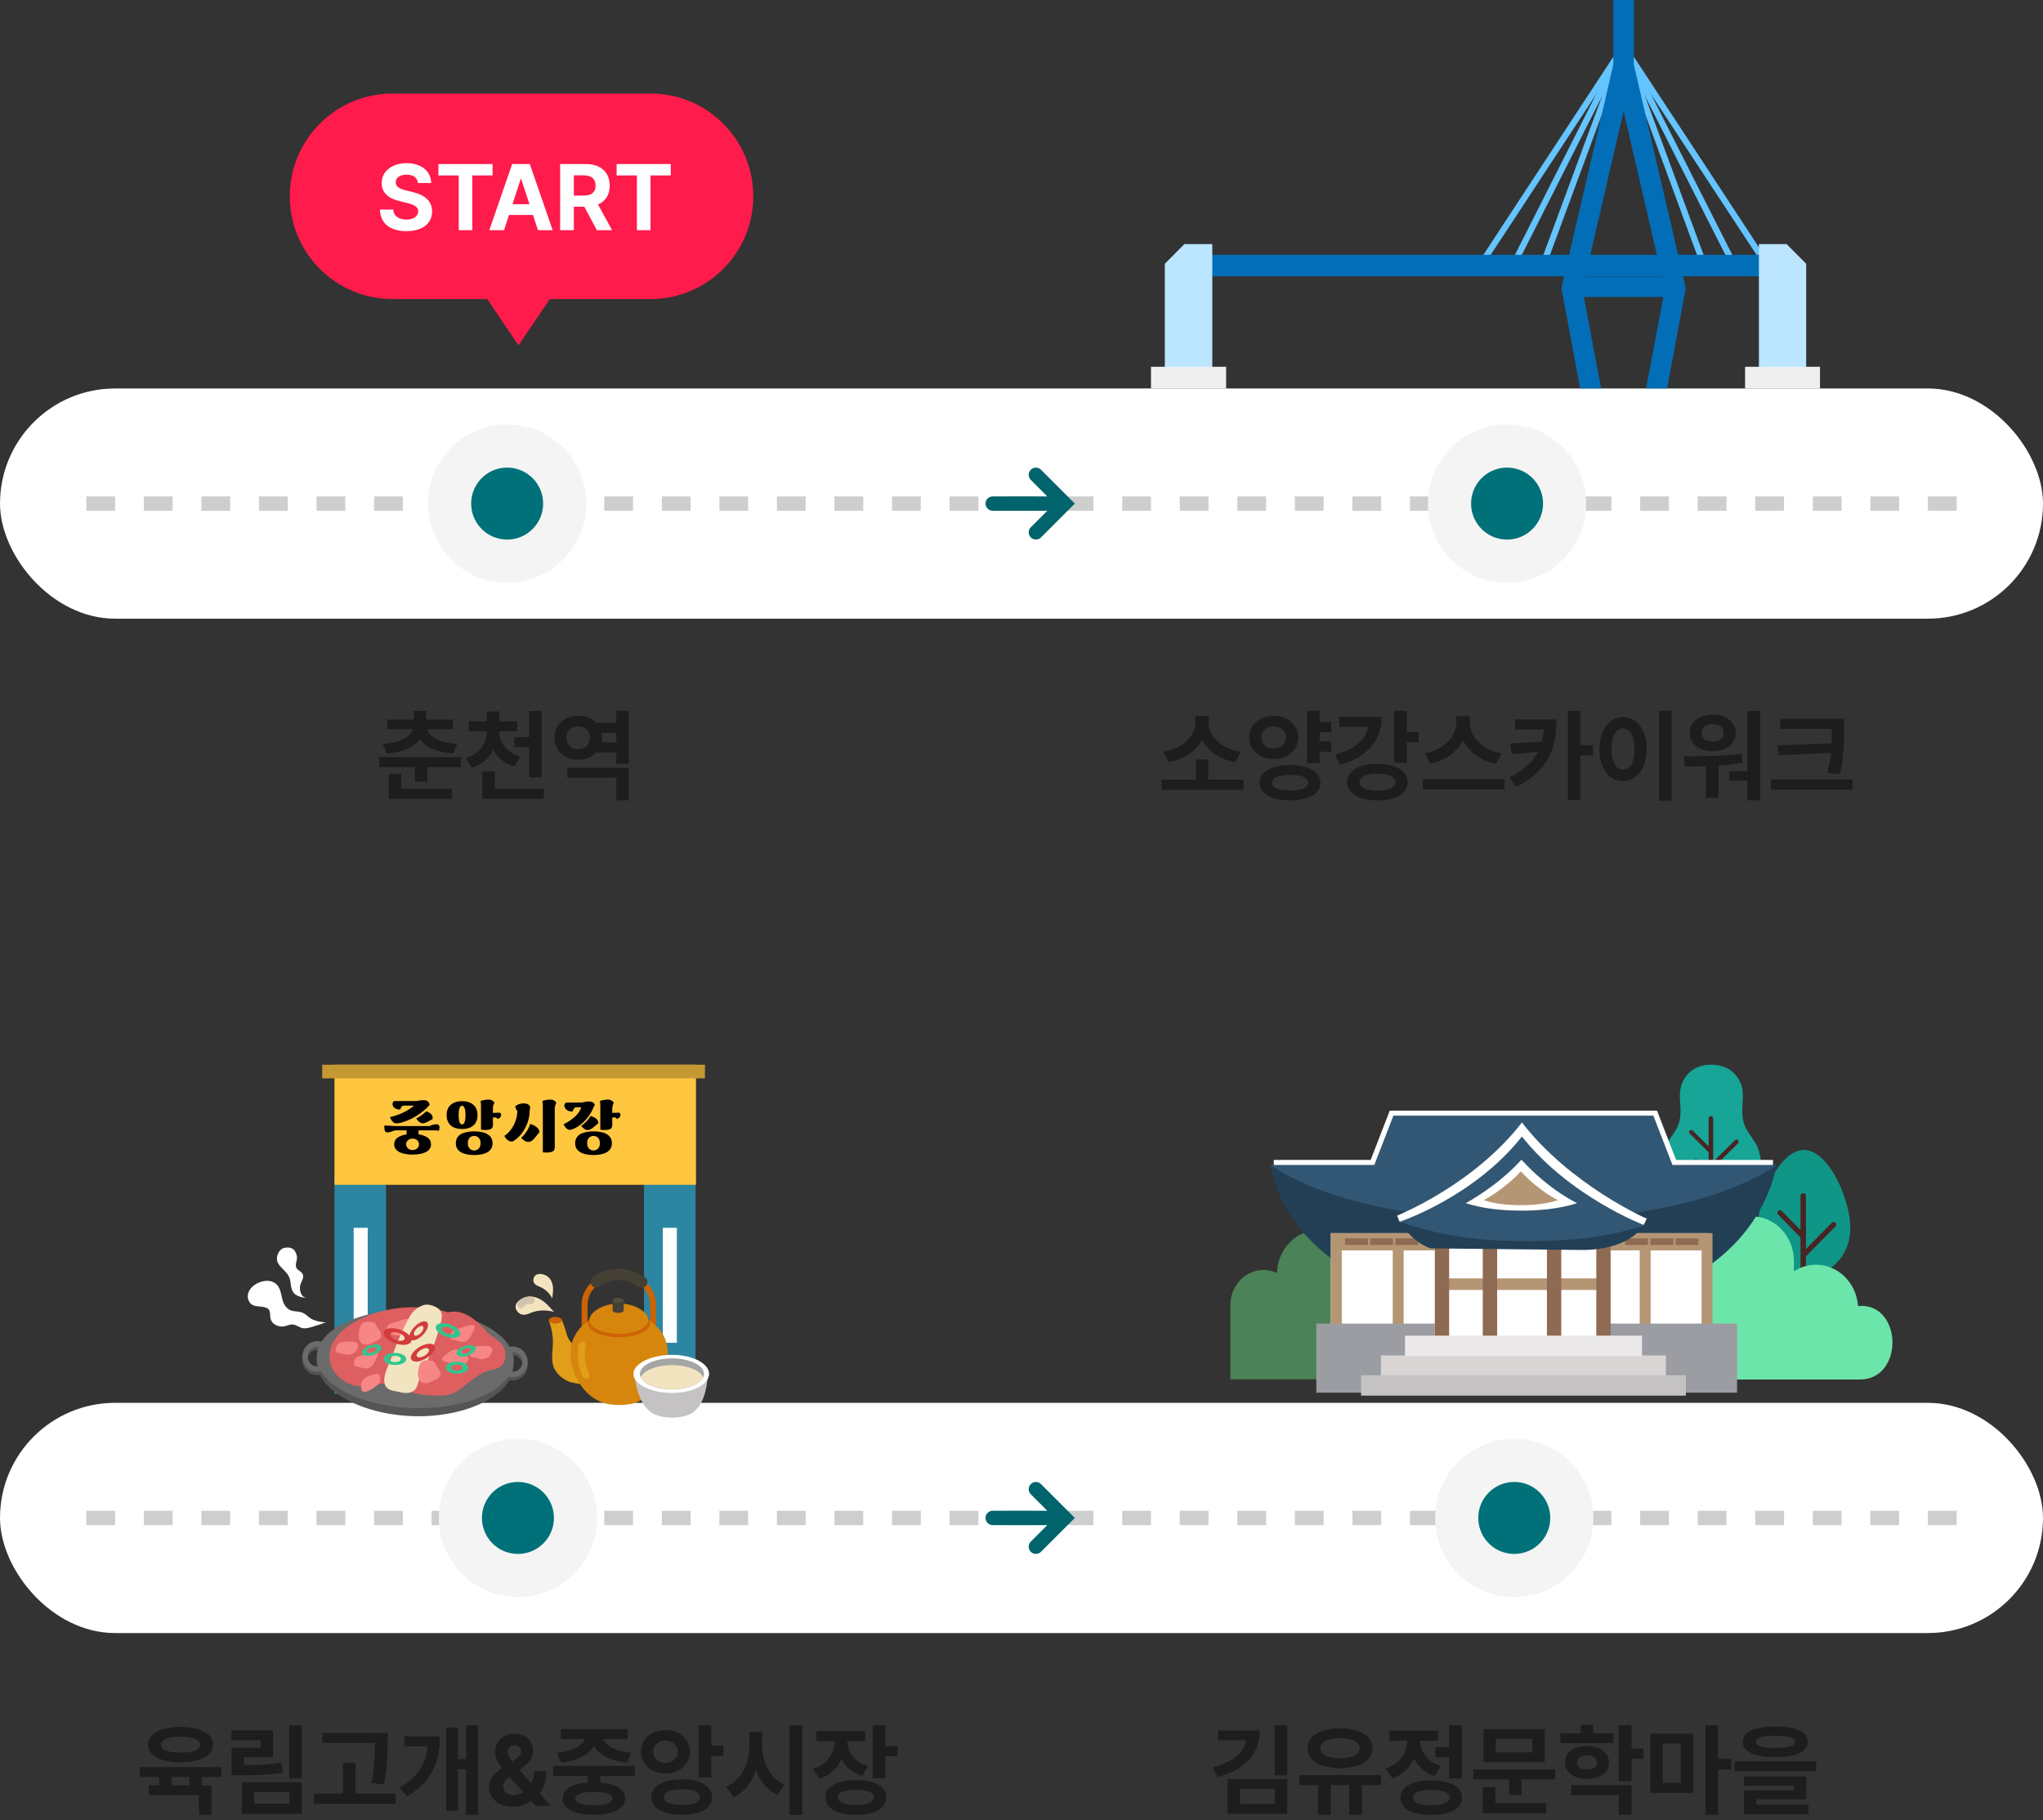 <svg width="284" height="253" viewBox="0 0 284 253" fill="none" xmlns="http://www.w3.org/2000/svg">
<rect x="0" y="0" width="284" height="253" fill="#333333" stroke="none"/>
<rect y="54" width="284" height="32" rx="16" fill="white"/>
<path d="M12 70L272 70" stroke="#CECECE" stroke-width="2" stroke-dasharray="4 4"/>
<path d="M143.293 65.293C143.106 65.481 143 65.735 143 66C143 66.265 143.106 66.52 143.293 66.707L145.586 69L138 69C137.735 69 137.48 69.106 137.293 69.293C137.105 69.481 137 69.735 137 70C137 70.265 137.105 70.52 137.293 70.707C137.48 70.895 137.735 71 138 71L145.586 71L143.293 73.293C143.105 73.481 143 73.735 143 74C143 74.265 143.105 74.52 143.293 74.707C143.481 74.895 143.735 75 144 75C144.131 75 144.261 74.974 144.383 74.924C144.504 74.874 144.614 74.8 144.707 74.707L149.414 70L144.707 65.293C144.519 65.106 144.265 65 144 65C143.735 65 143.481 65.106 143.293 65.293Z" fill="#01636B"/>
<path fill-rule="evenodd" clip-rule="evenodd" d="M54.571 13C46.681 13 40.285 19.396 40.285 27.286C40.285 35.175 46.681 41.571 54.571 41.571H67.734L72.082 48L76.43 41.571H90.428C98.318 41.571 104.714 35.175 104.714 27.286C104.714 19.396 98.318 13 90.428 13H54.571Z" fill="#FF1B4C"/>
<path d="M59.94 25.437H58.104C58.032 24.706 57.453 24.279 56.52 24.279C55.554 24.279 55.016 24.723 55.016 25.329C55.002 26.003 55.689 26.299 56.483 26.483L57.314 26.685C58.885 27.04 60.057 27.843 60.066 29.378C60.057 31.057 58.746 32.13 56.506 32.13C54.288 32.13 52.87 31.102 52.816 29.136H54.67C54.733 30.061 55.469 30.523 56.483 30.523C57.485 30.523 58.131 30.061 58.136 29.369C58.131 28.745 57.565 28.454 56.564 28.207L55.559 27.96C54.01 27.583 53.054 26.811 53.059 25.455C53.05 23.79 54.526 22.681 56.533 22.681C58.571 22.681 59.913 23.808 59.94 25.437ZM63.77 24.387H60.946V22.807H68.474V24.387H65.66V32H63.77V24.387ZM76.829 32H74.782L74.091 29.881H70.755L70.064 32H68.017L71.195 22.807H73.651L76.829 32ZM72.385 24.881L71.24 28.386H73.601L72.457 24.881H72.385ZM85.087 32H82.973L81.227 28.732H79.772V32H77.865V22.807H81.465C83.556 22.807 84.755 23.987 84.755 25.801C84.755 27.062 84.18 27.973 83.13 28.422L85.087 32ZM81.11 24.373H79.772V27.188H81.115C82.246 27.188 82.793 26.721 82.793 25.801C82.793 24.881 82.246 24.373 81.11 24.373ZM88.538 24.387H85.715V22.807H93.243V24.387H90.428V32H88.538V24.387Z" fill="white"/>
<circle cx="70.5" cy="70" r="8" fill="#007179" stroke="#F4F4F4" stroke-width="6"/>
<path d="M53.757 104.731L53.201 103.401C55.86 103.203 57.136 102.343 57.368 101.371H53.81V100.027H57.514V98.843H59.244V100.027H62.971V101.371H59.384C59.607 102.343 60.893 103.203 63.561 103.401L63 104.731C60.733 104.557 59.157 103.846 58.379 102.778C57.601 103.846 56.025 104.557 53.757 104.731ZM52.708 106.631V105.248H64.088V106.631H59.409V108.656H57.683V106.631H52.708ZM54.043 107.554H55.783V109.637H62.836V111.044H54.043V107.554ZM71.503 103.856V102.459H73.568V98.828H75.308V108.052H73.568V103.856H71.503ZM68.559 104.209C68.008 105.374 67.022 106.297 65.581 106.742L64.735 105.383C66.756 104.769 67.665 103.261 67.665 101.743V101.651H65.161V100.278H67.665V98.896H69.425V100.278H71.909V101.651H69.405V101.743C69.405 103.14 70.314 104.576 72.34 105.19L71.503 106.544C70.111 106.142 69.125 105.287 68.559 104.209ZM68.791 107.264V109.637H75.603V111.044H67.051V107.264H68.791ZM85.667 100.486V98.809H87.407V106.171H85.667V104.595H82.883C82.283 105.238 81.399 105.62 80.388 105.62C78.503 105.62 77.067 104.329 77.077 102.526C77.067 100.757 78.503 99.471 80.388 99.481C81.399 99.476 82.283 99.853 82.878 100.486H85.667ZM80.388 104.141C81.307 104.136 82.013 103.541 82.022 102.526C82.013 101.555 81.307 100.95 80.388 100.95C79.416 100.95 78.73 101.555 78.73 102.526C78.73 103.541 79.416 104.136 80.388 104.141ZM83.608 103.198H85.667V101.893H83.613C83.656 102.096 83.68 102.309 83.68 102.526C83.68 102.758 83.656 102.985 83.608 103.198ZM85.667 108.105H78.856V106.732H87.407V111.262H85.667V108.105Z" fill="#1D1D1D"/>
<g clip-path="url(#clip0_1687_89724)">
<path d="M236.08 35.917L225.699 7.736L215.286 35.917L214.48 35.606L225.699 5.282L236.886 35.606L236.08 35.917Z" fill="#64C4FF"/>
<path d="M240.109 35.948L225.699 7.457L211.288 35.948L210.514 35.575L225.699 5.562L240.884 35.575L240.109 35.948Z" fill="#64C4FF"/>
<path d="M244.541 35.979L225.699 7.301L206.857 35.979L206.145 35.513L225.699 5.717L245.254 35.513L244.541 35.979Z" fill="#64C4FF"/>
<path d="M246.586 35.42H166.385V38.403H246.586V35.42Z" fill="#036EB8"/>
<path d="M227.124 8.979V0H224.273V8.979L217.114 39.77C217.083 39.956 217.052 40.174 217.114 40.36L219.655 54H222.568L220.182 41.292H231.214L228.828 54H231.741L234.282 40.36C234.313 40.174 234.313 39.956 234.282 39.77L227.124 8.979ZM220.368 38.434L225.698 15.473L231.028 38.434H220.368Z" fill="#036EB8"/>
<path d="M164.649 33.929L161.922 36.663V53.161H168.523V33.929H164.649Z" fill="#BCE5FF"/>
<path d="M170.444 50.986H160V54H170.444V50.986Z" fill="#EFEFEF"/>
<path d="M248.352 33.929L251.08 36.663V53.161H244.51V33.929H248.352Z" fill="#BCE5FF"/>
<path d="M253.031 50.986H242.588V54H253.031V50.986Z" fill="#EFEFEF"/>
</g>
<circle cx="209.5" cy="70" r="8" fill="#007179" stroke="#F4F4F4" stroke-width="6"/>
<path d="M167.091 102.836C166.269 104.383 164.655 105.567 162.484 105.959L161.74 104.503C164.563 104.068 166.149 102.173 166.158 100.414V99.529H168.019V100.414C168.015 102.193 169.615 104.068 172.467 104.503L171.722 105.959C169.533 105.557 167.908 104.387 167.091 102.836ZM167.966 105.562V108.376H172.854V109.773H161.474V108.376H166.236V105.562H167.966ZM185.055 100.365V101.782H183.445V103.063H185.055V104.499H183.445V106.089H181.695V98.809H183.445V100.365H185.055ZM180.467 102.507C180.457 104.267 178.997 105.519 177.069 105.523C175.125 105.519 173.651 104.267 173.66 102.507C173.651 100.738 175.125 99.49 177.069 99.495C178.997 99.49 180.457 100.738 180.467 102.507ZM175.367 102.507C175.357 103.479 176.092 104.049 177.069 104.049C178.026 104.049 178.761 103.479 178.765 102.507C178.761 101.555 178.031 100.955 177.069 100.96C176.092 100.955 175.357 101.555 175.367 102.507ZM179.36 106.34C181.927 106.34 183.561 107.264 183.561 108.811C183.561 110.343 181.927 111.262 179.36 111.257C176.764 111.262 175.096 110.343 175.101 108.811C175.096 107.264 176.764 106.34 179.36 106.34ZM179.36 109.874C180.979 109.874 181.84 109.541 181.84 108.811C181.84 108.081 180.979 107.723 179.36 107.718C177.731 107.723 176.841 108.081 176.846 108.811C176.841 109.541 177.731 109.874 179.36 109.874ZM195.545 98.809V101.748H197.217V103.164H195.545V106.041H193.795V98.809H195.545ZM192.074 99.635C192.078 102.956 189.99 105.277 186.287 106.311L185.591 104.905C188.332 104.17 189.898 102.758 190.169 101.032H186.176V99.635H192.074ZM191.474 106.186C194.012 106.186 195.675 107.167 195.68 108.724C195.675 110.3 194.012 111.267 191.474 111.267C188.955 111.267 187.254 110.3 187.263 108.724C187.254 107.167 188.955 106.186 191.474 106.186ZM191.474 109.908C193.026 109.913 193.954 109.483 193.959 108.724C193.954 107.965 193.026 107.539 191.474 107.544C189.913 107.539 188.984 107.965 188.989 108.724C188.984 109.483 189.913 109.913 191.474 109.908ZM203.395 102.908C202.578 104.494 200.963 105.722 198.807 106.157L198.058 104.706C200.823 104.213 202.447 102.26 202.457 100.452V99.558H204.318V100.452C204.313 102.28 205.928 104.228 208.746 104.706L207.978 106.157C205.807 105.727 204.197 104.503 203.395 102.908ZM197.773 109.734V108.298H209.152V109.734H197.773ZM219.686 103.585H221.445V105.016H219.686V111.233H217.941V98.809H219.686V103.585ZM210.602 100.008H216.355C216.355 103.846 215.422 107.041 210.767 109.372L209.819 108.061C211.893 107.032 213.126 105.872 213.831 104.494L210.148 104.837L209.945 103.343L214.354 103.082C214.489 102.555 214.571 101.994 214.619 101.405H210.602V100.008ZM230.62 98.809H232.385V111.291H230.62V98.809ZM225.627 99.689C227.507 99.689 228.899 101.41 228.904 104.117C228.899 106.853 227.507 108.564 225.627 108.564C223.722 108.564 222.33 106.853 222.334 104.117C222.33 101.41 223.722 99.689 225.627 99.689ZM225.627 101.265C224.66 101.265 224.012 102.275 224.022 104.117C224.012 105.978 224.66 106.983 225.627 106.983C226.574 106.983 227.217 105.978 227.217 104.117C227.217 102.275 226.574 101.265 225.627 101.265ZM242.913 107.201V98.828H244.692V111.252H242.913V108.511H240.385V107.201H242.913ZM238.094 104.426C236.223 104.421 234.884 103.411 234.888 101.874C234.884 100.385 236.223 99.326 238.094 99.326C239.926 99.326 241.279 100.385 241.284 101.874C241.279 103.411 239.926 104.421 238.094 104.426ZM238.094 100.646C237.156 100.651 236.527 101.119 236.532 101.874C236.527 102.662 237.161 103.092 238.094 103.092C238.988 103.092 239.621 102.662 239.626 101.874C239.621 101.119 238.988 100.651 238.094 100.646ZM242.12 104.76L242.217 106.031C241.12 106.224 239.993 106.35 238.886 106.427V110.89H237.127V106.519C236.097 106.553 235.116 106.558 234.231 106.558L234.018 105.137C236.344 105.137 239.433 105.122 242.12 104.76ZM247.09 103.599L254.607 103.334C254.636 102.652 254.641 102.009 254.641 101.366V101.308H247.467V99.906H256.352V101.366C256.347 103.169 256.347 104.895 255.777 107.588L254.041 107.433C254.288 106.398 254.433 105.485 254.515 104.644L247.302 104.992L247.09 103.599ZM246.171 109.763V108.342H257.522V109.763H246.171Z" fill="#1D1D1D"/>
<rect y="195" width="284" height="32" rx="16" fill="white"/>
<path d="M12 211L272 211" stroke="#CECECE" stroke-width="2" stroke-dasharray="4 4"/>
<path d="M143.293 206.293C143.106 206.481 143 206.735 143 207C143 207.265 143.106 207.52 143.293 207.707L145.586 210L138 210C137.735 210 137.48 210.106 137.293 210.293C137.105 210.481 137 210.735 137 211C137 211.265 137.105 211.52 137.293 211.707C137.48 211.895 137.735 212 138 212L145.586 212L143.293 214.293C143.105 214.481 143 214.735 143 215C143 215.265 143.105 215.52 143.293 215.707C143.481 215.895 143.735 216 144 216C144.131 216 144.261 215.974 144.383 215.924C144.504 215.874 144.614 215.8 144.707 215.707L149.414 211L144.707 206.293C144.519 206.106 144.265 206 144 206C143.735 206 143.481 206.106 143.293 206.293Z" fill="#01636B"/>
<path d="M53.662 163.448H46.5V193.753H53.662V163.448Z" fill="#2C86A1"/>
<path d="M96.691 163.448H89.529V193.753H96.691V163.448Z" fill="#2C86A1"/>
<path d="M96.751 148H46.5V164.691H96.751V148Z" fill="#FFC640"/>
<path d="M51.117 170.67H49.164V186.651H51.117V170.67Z" fill="white"/>
<path d="M94.09 170.67H92.137V186.651H94.09V170.67Z" fill="white"/>
<path d="M97.996 148H44.785V149.894H97.996V148Z" fill="#C49832"/>
<path d="M44.172 186.894C43.018 186.863 42.062 187.792 42.029 188.958C41.997 190.139 42.901 191.104 44.055 191.136C45.209 191.168 46.165 190.238 46.197 189.073C46.23 187.907 45.326 186.926 44.172 186.894ZM44.075 190.391C43.322 190.37 42.73 189.738 42.751 188.978C42.772 188.217 43.398 187.618 44.151 187.639C44.905 187.66 45.497 188.292 45.476 189.053C45.455 189.814 44.829 190.412 44.075 190.391Z" fill="#565555"/>
<path d="M71.315 187.643C70.16 187.612 69.204 188.541 69.172 189.707C69.139 190.889 70.043 191.853 71.198 191.885C72.352 191.917 73.308 190.987 73.34 189.822C73.372 188.656 72.469 187.675 71.315 187.643ZM71.218 191.14C70.465 191.12 69.872 190.488 69.893 189.727C69.914 188.966 70.54 188.367 71.294 188.388C72.047 188.409 72.64 189.041 72.619 189.802C72.598 190.563 71.972 191.161 71.218 191.14Z" fill="#565555"/>
<path d="M71.392 189.979C71.288 193.751 65.068 197.063 57.501 196.854C49.934 196.645 43.906 192.995 44.01 189.223C44.114 185.451 50.323 182.544 57.89 182.753C65.441 182.961 71.497 186.191 71.392 189.979Z" fill="#565555"/>
<path d="M71.413 189.25C71.309 193.022 65.1 195.929 57.533 195.72C49.967 195.512 43.927 192.283 44.032 188.494C44.136 184.706 50.345 181.816 57.912 182.024C65.463 182.233 71.518 185.478 71.413 189.25Z" fill="#6B6B6B"/>
<path d="M44.186 186.425C43.031 186.393 42.075 187.322 42.043 188.488C42.01 189.67 42.914 190.634 44.069 190.666C45.223 190.698 46.179 189.769 46.211 188.603C46.243 187.437 45.34 186.457 44.186 186.425ZM44.089 189.938C43.335 189.917 42.743 189.285 42.764 188.524C42.785 187.763 43.411 187.165 44.165 187.186C44.918 187.206 45.51 187.838 45.489 188.599C45.469 189.344 44.842 189.959 44.089 189.938Z" fill="#6B6B6B"/>
<path d="M71.326 187.174C70.172 187.142 69.216 188.071 69.184 189.237C69.151 190.419 70.055 191.383 71.209 191.415C72.364 191.447 73.32 190.518 73.352 189.352C73.384 188.186 72.481 187.206 71.326 187.174ZM71.229 190.687C70.476 190.666 69.884 190.034 69.905 189.273C69.926 188.512 70.552 187.914 71.305 187.935C72.059 187.955 72.651 188.587 72.63 189.348C72.609 190.093 71.983 190.708 71.229 190.687Z" fill="#6B6B6B"/>
<path d="M52.217 182.499C52.217 182.499 46.605 184.094 45.895 187.752C45.26 191.007 48.378 192.535 49.61 192.65C51.706 192.854 54.052 191.574 56.02 192.908C57.485 193.904 59.215 193.985 60.82 193.996C61.798 194.007 62.698 193.951 63.662 193.313C65.051 192.396 66.308 191.021 67.765 190.575C68.525 190.337 70.258 190.352 70.266 188.311C70.268 186.481 68.405 185.976 67.752 185.212C66.167 183.354 64.298 181.893 62.262 182.42C62.246 182.419 57.751 180.772 52.217 182.499Z" fill="#DD5F5F"/>
<path d="M51.156 183.718C50.16 183.739 50.031 184.351 49.898 185.093C49.747 185.931 49.973 186.456 50.302 186.757C50.302 186.757 50.964 187.18 51.829 186.637C52.335 186.327 53.221 186.189 52.942 185.258C52.942 185.258 52.158 184.021 52.142 184.005C52.02 183.791 51.621 183.699 51.156 183.718Z" fill="#F78686"/>
<path d="M64.339 188.066C64.542 188.25 64.746 188.434 64.951 188.553C65.456 188.859 64.737 189.892 63.973 189.676C63.464 189.533 60.547 189.436 61.71 188.545C62.267 188.123 62.798 187.489 63.549 187.607C63.821 187.647 64.072 187.848 64.339 188.066Z" fill="#F78686"/>
<path d="M50.274 190.125C50.019 190.053 49.764 189.981 49.524 189.958C48.932 189.909 49.159 188.652 49.95 188.495C50.482 188.397 53.147 187.174 52.468 188.516C52.13 189.155 51.915 189.943 51.203 190.183C50.911 190.272 50.592 190.214 50.274 190.125Z" fill="#F78686"/>
<path d="M54.797 185.551C54.542 185.479 54.288 185.408 54.048 185.385C53.456 185.32 53.683 184.079 54.473 183.922C55.005 183.824 57.67 182.601 56.992 183.943C56.653 184.582 56.439 185.37 55.726 185.609C55.435 185.699 55.116 185.641 54.797 185.551Z" fill="#F78686"/>
<path d="M63.707 186.414C63.453 186.342 63.198 186.27 62.958 186.247C62.366 186.182 62.593 184.941 63.383 184.785C63.916 184.686 66.581 183.463 65.902 184.805C65.563 185.444 65.349 186.232 64.636 186.472C64.345 186.561 64.026 186.503 63.707 186.414Z" fill="#F78686"/>
<path d="M66.385 188.821C66.131 188.749 65.876 188.677 65.636 188.654C65.044 188.589 65.271 187.348 66.061 187.192C66.594 187.093 68.995 186.706 68.316 188.048C67.977 188.686 68.027 188.639 67.298 188.878C67.023 188.968 66.704 188.911 66.385 188.821Z" fill="#F78686"/>
<path d="M47.745 188.224C47.49 188.152 47.235 188.08 46.995 188.058C46.403 187.993 46.63 186.751 47.421 186.595C47.953 186.496 50.354 186.109 49.675 187.451C49.337 188.09 49.386 188.043 48.658 188.282C48.382 188.371 48.063 188.298 47.745 188.224Z" fill="#F78686"/>
<path d="M51.512 191.195C51.771 191.122 52.029 191.064 52.256 190.973C52.793 190.729 53.176 191.938 52.552 192.456C52.142 192.801 50.19 194.334 50.184 192.828C50.187 192.115 50.154 192.162 50.699 191.594C50.881 191.389 51.189 191.284 51.512 191.195Z" fill="#F78686"/>
<path d="M64.735 187.073C63.992 187.263 63.416 187.75 63.454 188.139C63.491 188.529 64.112 188.692 64.856 188.502C65.599 188.312 66.174 187.826 66.137 187.436C66.1 187.03 65.478 186.867 64.735 187.073ZM64.817 188.145C64.446 188.248 64.111 188.158 64.1 187.963C64.09 187.768 64.386 187.517 64.757 187.414C65.145 187.311 65.464 187.401 65.474 187.596C65.485 187.791 65.189 188.042 64.817 188.145Z" fill="#30C690"/>
<path d="M51.614 186.971C50.87 187.161 50.295 187.648 50.333 188.037C50.37 188.427 50.991 188.59 51.735 188.384C52.478 188.194 53.053 187.708 53.016 187.318C52.995 186.928 52.357 186.765 51.614 186.971ZM51.696 188.043C51.309 188.145 50.99 188.056 50.979 187.861C50.969 187.666 51.264 187.415 51.636 187.312C52.024 187.209 52.343 187.299 52.353 187.494C52.38 187.689 52.084 187.94 51.696 188.043Z" fill="#30C690"/>
<path d="M58.68 181.479C57.949 181.799 57.408 182.221 56.987 182.955C56.009 184.662 55.252 186.52 54.559 188.364C54.022 189.824 52.255 192.788 54.599 193.307L55.859 193.568C55.859 193.568 57.627 194.055 58.056 192.446C58.379 191.224 59.069 190.044 59.551 188.875C60.255 187.177 60.897 185.461 61.331 183.658C61.513 182.886 61.481 182.285 60.836 181.83C60.221 181.44 59.346 181.173 58.68 181.479Z" fill="#F3E4C0"/>
<path d="M59.4 189.081C58.404 189.102 58.275 189.714 58.142 190.455C57.991 191.294 58.217 191.818 58.546 192.119C58.546 192.119 59.208 192.542 60.073 191.999C60.579 191.689 61.465 191.552 61.186 190.62C61.186 190.62 60.402 189.384 60.386 189.367C60.248 189.153 59.849 189.061 59.4 189.081Z" fill="#F78686"/>
<path d="M62.712 184.166C61.808 183.801 60.86 183.856 60.623 184.287C60.371 184.717 60.914 185.364 61.819 185.729C62.723 186.094 63.671 186.039 63.908 185.609C64.16 185.178 63.617 184.531 62.712 184.166ZM62.038 185.346C61.578 185.155 61.298 184.824 61.416 184.616C61.535 184.393 62.017 184.374 62.493 184.549C62.953 184.74 63.233 185.071 63.115 185.279C62.98 185.502 62.498 185.537 62.038 185.346Z" fill="#30C690"/>
<path d="M55.776 184.899C54.745 184.481 53.684 184.549 53.398 185.044C53.112 185.538 53.733 186.268 54.765 186.669C55.796 187.086 56.857 187.018 57.144 186.524C57.414 186.029 56.808 185.3 55.776 184.899ZM55.002 186.238C54.478 186.029 54.151 185.648 54.303 185.393C54.438 185.137 55.001 185.104 55.524 185.313C56.048 185.522 56.358 185.903 56.223 186.158C56.072 186.413 55.541 186.447 55.002 186.238Z" fill="#D33C3C"/>
<path d="M58.524 187.113C57.613 187.59 56.982 188.367 57.128 188.873C57.275 189.379 58.14 189.403 59.052 188.926C59.964 188.449 60.595 187.656 60.448 187.166C60.301 186.676 59.435 186.652 58.524 187.113ZM58.919 188.501C58.447 188.747 57.998 188.735 57.925 188.474C57.852 188.212 58.168 187.816 58.64 187.57C59.112 187.324 59.545 187.336 59.634 187.597C59.707 187.859 59.391 188.255 58.919 188.501Z" fill="#D33C3C"/>
<path d="M57.785 184.273C57.11 184.886 56.734 185.702 56.98 186.098C57.21 186.493 57.953 186.319 58.627 185.706C59.302 185.092 59.678 184.277 59.432 183.881C59.203 183.47 58.459 183.66 57.785 184.273ZM58.428 185.36C58.083 185.674 57.695 185.761 57.572 185.563C57.45 185.365 57.638 184.933 57.984 184.619C58.329 184.304 58.717 184.218 58.84 184.415C58.962 184.613 58.774 185.045 58.428 185.36Z" fill="#D33C3C"/>
<path d="M55.11 188.072C54.246 188 53.467 188.318 53.358 188.785C53.249 189.236 53.847 189.674 54.712 189.73C55.576 189.802 56.355 189.484 56.464 189.017C56.589 188.567 55.975 188.145 55.11 188.072ZM54.819 189.328C54.387 189.3 54.072 189.08 54.127 188.839C54.181 188.597 54.587 188.447 55.019 188.475C55.452 188.503 55.766 188.722 55.712 188.964C55.657 189.205 55.251 189.356 54.819 189.328Z" fill="#30C690"/>
<path d="M63.728 189.28C62.863 189.208 62.084 189.526 61.975 189.993C61.867 190.444 62.464 190.882 63.329 190.938C64.193 191.01 64.972 190.692 65.081 190.225C65.19 189.774 64.576 189.336 63.728 189.28ZM63.42 190.535C62.988 190.507 62.673 190.288 62.728 190.047C62.783 189.805 63.188 189.654 63.62 189.682C64.053 189.71 64.368 189.93 64.313 190.171C64.258 190.397 63.853 190.564 63.42 190.535Z" fill="#30C690"/>
<path d="M45.313 183.832C43.025 183.623 43.042 183.008 42.267 182.581C41.272 182.019 40.517 182.646 39.665 181.537C39.139 180.842 39.197 179.872 38.834 179.1C38.137 177.607 36.268 177.879 35.201 178.757C34.479 179.337 34.164 180.284 34.736 181.077C35.2 181.722 36.136 181.521 36.804 181.717C37.743 181.986 37.456 182.529 37.611 183.295C37.782 184.077 38.669 184.475 39.41 184.382C39.828 184.328 40.269 184.065 40.701 184.109C41.261 184.157 41.666 184.606 42.227 184.638C42.771 184.669 43.29 184.473 43.808 184.309C44.035 184.234 44.261 184.175 44.487 184.101C44.714 184.026 44.958 183.903 45.313 183.832Z" fill="white"/>
<path d="M40.841 179.721C40.282 179.058 40.534 178.06 40.105 177.335C39.568 176.429 38.57 175.981 38.499 175.055C38.453 174.39 38.893 173.576 39.554 173.448C40.279 173.322 40.804 173.483 41.078 174.057C41.229 174.385 41.334 174.664 41.275 175.035C41.217 175.389 41.011 175.886 41.209 176.248C41.423 176.643 41.934 176.722 42.099 177.147C42.292 177.704 41.813 178.209 41.719 178.725C41.621 179.354 41.805 180.25 42.523 180.383C42.025 180.402 41.389 180.19 41.044 179.921C40.966 179.854 40.903 179.804 40.841 179.721Z" fill="white"/>
<path d="M79.954 158.905C79.954 158.622 80.014 158.377 80.135 158.17C80.256 157.963 80.429 157.793 80.653 157.66C80.878 157.528 81.146 157.43 81.457 157.367C81.774 157.297 82.125 157.263 82.511 157.263C82.897 157.263 83.246 157.297 83.557 157.367C83.873 157.43 84.141 157.528 84.36 157.66C84.585 157.793 84.758 157.963 84.879 158.17C85 158.377 85.06 158.622 85.06 158.905C85.06 159.193 85 159.44 84.879 159.648C84.758 159.855 84.585 160.025 84.36 160.157C84.141 160.29 83.873 160.388 83.557 160.451C83.246 160.52 82.897 160.555 82.511 160.555C82.125 160.555 81.774 160.52 81.457 160.451C81.146 160.388 80.878 160.29 80.653 160.157C80.429 160.025 80.256 159.855 80.135 159.648C80.014 159.44 79.954 159.193 79.954 158.905ZM82.425 154.109C82.298 154.42 82.125 154.734 81.906 155.051C81.693 155.362 81.448 155.653 81.172 155.924C80.895 156.189 80.596 156.422 80.273 156.623C79.957 156.825 79.634 156.966 79.306 157.047C79.242 157.064 79.173 157.067 79.098 157.055C79.029 157.038 78.954 157.004 78.874 156.952C78.793 156.894 78.707 156.814 78.614 156.71C78.522 156.6 78.43 156.459 78.338 156.286C78.741 156.079 79.087 155.872 79.375 155.664C79.663 155.457 79.905 155.253 80.1 155.051C80.296 154.849 80.449 154.653 80.558 154.463C80.668 154.273 80.746 154.092 80.792 153.919H80.005C79.89 153.982 79.801 154.066 79.738 154.17C79.674 154.273 79.628 154.389 79.599 154.515C79.398 154.515 79.225 154.489 79.081 154.437C78.937 154.38 78.816 154.308 78.718 154.221C78.626 154.135 78.557 154.043 78.511 153.945C78.47 153.841 78.45 153.746 78.45 153.66C78.45 153.545 78.482 153.45 78.545 153.375C78.609 153.3 78.701 153.262 78.822 153.262H80.852C80.985 153.234 81.14 153.202 81.319 153.167C81.497 153.127 81.673 153.107 81.846 153.107C82.03 153.107 82.197 153.139 82.347 153.202C82.502 153.265 82.618 153.383 82.693 153.556C82.652 153.614 82.615 153.68 82.58 153.755C82.546 153.824 82.494 153.942 82.425 154.109ZM85.708 155.509C85.679 155.428 85.63 155.376 85.561 155.353C85.492 155.33 85.429 155.319 85.371 155.319L85.112 155.336V156.338C85.112 156.477 85.092 156.598 85.051 156.701C85.011 156.805 84.93 156.888 84.809 156.952C84.689 157.009 84.519 157.047 84.3 157.064C84.087 157.081 83.804 157.073 83.453 157.038V153.902C83.453 153.758 83.45 153.614 83.444 153.47C83.439 153.32 83.424 153.17 83.401 153.02C83.551 152.98 83.718 152.943 83.902 152.908C84.087 152.868 84.282 152.848 84.49 152.848C84.628 152.848 84.746 152.865 84.844 152.899C84.942 152.928 85.023 152.969 85.086 153.02C85.155 153.067 85.207 153.118 85.242 153.176C85.282 153.228 85.308 153.277 85.319 153.323C85.25 153.427 85.198 153.559 85.164 153.72C85.129 153.876 85.112 154.011 85.112 154.126V154.697L85.941 154.662C86.057 154.656 86.137 154.685 86.183 154.749C86.229 154.812 86.252 154.884 86.252 154.965C86.252 155.097 86.203 155.221 86.106 155.336C86.008 155.451 85.875 155.509 85.708 155.509ZM81.621 158.905C81.621 159.233 81.708 159.483 81.88 159.656C82.053 159.835 82.263 159.924 82.511 159.924C82.753 159.924 82.96 159.835 83.133 159.656C83.306 159.483 83.392 159.233 83.392 158.905C83.392 158.576 83.306 158.326 83.133 158.153C82.96 157.98 82.753 157.894 82.511 157.894C82.263 157.894 82.053 157.98 81.88 158.153C81.708 158.326 81.621 158.576 81.621 158.905ZM80.792 156.503C81.068 156.301 81.316 156.091 81.535 155.872C81.754 155.653 81.947 155.402 82.114 155.12C82.258 155.172 82.396 155.227 82.528 155.284C82.661 155.342 82.776 155.411 82.874 155.492C82.972 155.572 83.047 155.667 83.099 155.777C83.156 155.88 83.179 156.007 83.168 156.157C83.105 156.191 83.027 156.249 82.934 156.33C82.848 156.405 82.753 156.485 82.649 156.572C82.552 156.658 82.448 156.742 82.338 156.822C82.229 156.903 82.125 156.963 82.027 157.004C81.935 157.038 81.843 157.061 81.751 157.073C81.664 157.084 81.572 157.076 81.474 157.047C81.376 157.012 81.27 156.952 81.155 156.865C81.045 156.779 80.924 156.658 80.792 156.503Z" fill="black"/>
<path d="M73.707 153.988C73.678 154.057 73.658 154.147 73.646 154.256C73.635 154.365 73.626 154.466 73.62 154.558C73.609 154.939 73.548 155.325 73.439 155.716C73.329 156.108 73.177 156.482 72.981 156.839C72.791 157.197 72.56 157.528 72.29 157.833C72.019 158.138 71.716 158.395 71.382 158.602C71.319 158.642 71.238 158.668 71.14 158.68C71.042 158.686 70.936 158.665 70.821 158.619C70.706 158.573 70.585 158.496 70.458 158.386C70.337 158.271 70.219 158.11 70.103 157.902C70.38 157.724 70.628 157.505 70.847 157.246C71.071 156.986 71.261 156.704 71.417 156.399C71.578 156.088 71.702 155.762 71.788 155.422C71.875 155.083 71.918 154.743 71.918 154.403C71.837 154.34 71.771 154.247 71.719 154.126C71.667 154.005 71.636 153.887 71.624 153.772C71.699 153.697 71.8 153.631 71.927 153.573C72.053 153.51 72.192 153.461 72.341 153.427C72.491 153.392 72.644 153.375 72.799 153.375C72.955 153.369 73.096 153.386 73.223 153.427C73.355 153.467 73.465 153.533 73.551 153.625C73.643 153.712 73.695 153.833 73.707 153.988ZM72.454 158.179C72.73 157.92 72.975 157.629 73.188 157.306C73.401 156.978 73.577 156.615 73.715 156.217C73.859 156.269 74.009 156.333 74.165 156.407C74.32 156.482 74.458 156.569 74.579 156.667C74.706 156.765 74.807 156.874 74.882 156.995C74.957 157.116 74.988 157.251 74.977 157.401C74.907 157.464 74.83 157.554 74.743 157.669C74.657 157.784 74.562 157.905 74.458 158.032C74.36 158.153 74.26 158.268 74.156 158.377C74.052 158.487 73.951 158.568 73.853 158.619C73.761 158.665 73.663 158.7 73.56 158.723C73.462 158.74 73.355 158.735 73.24 158.706C73.125 158.677 73.001 158.622 72.868 158.542C72.742 158.455 72.603 158.334 72.454 158.179ZM77.119 159.483C77.119 159.587 77.102 159.688 77.068 159.786C77.033 159.89 76.958 159.976 76.843 160.045C76.728 160.114 76.561 160.163 76.342 160.192C76.123 160.221 75.829 160.218 75.46 160.183V153.902C75.46 153.758 75.458 153.614 75.452 153.47C75.446 153.32 75.432 153.17 75.409 153.02C75.558 152.98 75.725 152.943 75.91 152.908C76.094 152.868 76.29 152.848 76.497 152.848C76.636 152.848 76.754 152.865 76.852 152.899C76.95 152.928 77.03 152.969 77.094 153.02C77.163 153.067 77.215 153.118 77.249 153.176C77.289 153.228 77.315 153.277 77.327 153.323C77.258 153.427 77.206 153.559 77.171 153.72C77.137 153.876 77.119 154.011 77.119 154.126V159.483Z" fill="black"/>
<path d="M63.365 158.905C63.365 158.622 63.425 158.377 63.546 158.17C63.667 157.963 63.84 157.793 64.065 157.66C64.289 157.528 64.557 157.43 64.868 157.367C65.185 157.297 65.536 157.263 65.922 157.263C66.308 157.263 66.657 157.297 66.968 157.367C67.284 157.43 67.552 157.528 67.771 157.66C67.996 157.793 68.169 157.963 68.29 158.17C68.411 158.377 68.471 158.622 68.471 158.905C68.471 159.193 68.411 159.44 68.29 159.648C68.169 159.855 67.996 160.025 67.771 160.157C67.552 160.29 67.284 160.388 66.968 160.451C66.657 160.52 66.308 160.555 65.922 160.555C65.536 160.555 65.185 160.52 64.868 160.451C64.557 160.388 64.289 160.29 64.065 160.157C63.84 160.025 63.667 159.855 63.546 159.648C63.425 159.44 63.365 159.193 63.365 158.905ZM62.086 154.999C62.086 154.717 62.129 154.458 62.215 154.221C62.308 153.985 62.44 153.784 62.613 153.617C62.792 153.444 63.016 153.311 63.287 153.219C63.558 153.121 63.874 153.072 64.237 153.072C64.6 153.072 64.914 153.121 65.179 153.219C65.45 153.311 65.674 153.444 65.853 153.617C66.032 153.784 66.164 153.985 66.251 154.221C66.337 154.458 66.38 154.717 66.38 154.999C66.38 155.287 66.337 155.549 66.251 155.785C66.164 156.022 66.032 156.226 65.853 156.399C65.674 156.566 65.45 156.698 65.179 156.796C64.914 156.888 64.6 156.935 64.237 156.935C63.874 156.935 63.558 156.888 63.287 156.796C63.016 156.698 62.792 156.566 62.613 156.399C62.44 156.226 62.308 156.022 62.215 155.785C62.129 155.549 62.086 155.287 62.086 154.999ZM69.119 155.509C69.09 155.428 69.041 155.376 68.972 155.353C68.903 155.33 68.84 155.319 68.782 155.319L68.523 155.336V156.338C68.523 156.477 68.503 156.598 68.463 156.701C68.422 156.805 68.341 156.888 68.221 156.952C68.1 157.009 67.93 157.047 67.711 157.064C67.498 157.081 67.215 157.073 66.864 157.038V153.902C66.864 153.758 66.861 153.614 66.855 153.47C66.85 153.32 66.835 153.17 66.812 153.02C66.962 152.98 67.129 152.943 67.313 152.908C67.498 152.868 67.694 152.848 67.901 152.848C68.039 152.848 68.157 152.865 68.255 152.899C68.353 152.928 68.434 152.969 68.497 153.02C68.566 153.067 68.618 153.118 68.653 153.176C68.693 153.228 68.719 153.277 68.73 153.323C68.592 153.53 68.523 153.752 68.523 153.988V154.697L69.352 154.662C69.468 154.656 69.548 154.685 69.594 154.749C69.64 154.812 69.663 154.884 69.663 154.965C69.663 155.097 69.615 155.221 69.517 155.336C69.419 155.451 69.286 155.509 69.119 155.509ZM65.032 158.905C65.032 159.233 65.119 159.483 65.291 159.656C65.464 159.835 65.674 159.924 65.922 159.924C66.164 159.924 66.371 159.835 66.544 159.656C66.717 159.483 66.803 159.233 66.803 158.905C66.803 158.576 66.717 158.326 66.544 158.153C66.371 157.98 66.164 157.894 65.922 157.894C65.674 157.894 65.464 157.98 65.291 158.153C65.119 158.326 65.032 158.576 65.032 158.905ZM63.754 154.999C63.754 155.183 63.762 155.356 63.779 155.518C63.797 155.673 63.823 155.808 63.857 155.924C63.898 156.039 63.947 156.131 64.004 156.2C64.067 156.269 64.145 156.304 64.237 156.304C64.324 156.304 64.396 156.269 64.453 156.2C64.517 156.131 64.566 156.039 64.6 155.924C64.641 155.808 64.669 155.673 64.687 155.518C64.704 155.356 64.713 155.183 64.713 154.999C64.713 154.821 64.704 154.653 64.687 154.498C64.669 154.337 64.641 154.198 64.6 154.083C64.566 153.962 64.517 153.87 64.453 153.807C64.396 153.738 64.324 153.703 64.237 153.703C64.145 153.703 64.067 153.738 64.004 153.807C63.947 153.87 63.898 153.962 63.857 154.083C63.823 154.198 63.797 154.337 63.779 154.498C63.762 154.653 63.754 154.821 63.754 154.999Z" fill="black"/>
<path d="M53.42 156.459C53.685 156.459 53.921 156.464 54.128 156.476C54.336 156.487 54.566 156.505 54.82 156.528H59.693C60.119 156.343 60.45 156.26 60.686 156.277C60.813 156.289 60.905 156.32 60.963 156.372C61.026 156.424 61.067 156.49 61.084 156.571C61.101 156.652 61.101 156.747 61.084 156.856C61.067 156.96 61.044 157.069 61.015 157.184C60.969 157.167 60.891 157.153 60.782 157.141C60.672 157.13 60.574 157.124 60.488 157.124H58.181V157.686C58.716 157.76 59.14 157.913 59.451 158.144C59.762 158.368 59.917 158.673 59.917 159.059C59.917 159.301 59.857 159.512 59.736 159.69C59.615 159.869 59.442 160.016 59.218 160.131C58.993 160.252 58.722 160.341 58.405 160.399C58.094 160.462 57.746 160.494 57.36 160.494C56.974 160.494 56.623 160.462 56.306 160.399C55.995 160.341 55.727 160.252 55.502 160.131C55.278 160.016 55.102 159.869 54.975 159.69C54.854 159.512 54.794 159.301 54.794 159.059C54.794 158.679 54.946 158.377 55.252 158.152C55.563 157.922 55.986 157.766 56.522 157.686V157.124H55.018C54.955 157.124 54.874 157.138 54.776 157.167C54.684 157.196 54.586 157.231 54.483 157.271C54.379 157.305 54.272 157.337 54.163 157.366C54.059 157.395 53.964 157.409 53.878 157.409C53.74 157.409 53.636 157.372 53.567 157.297C53.503 157.222 53.466 157.127 53.455 157.012L53.42 156.459ZM59.347 153.988C59.076 154.258 58.763 154.52 58.405 154.774C58.048 155.027 57.677 155.255 57.291 155.456C56.905 155.652 56.522 155.814 56.142 155.94C55.761 156.067 55.416 156.136 55.105 156.148C55.041 156.148 54.972 156.139 54.897 156.122C54.828 156.104 54.753 156.064 54.673 156.001C54.598 155.937 54.52 155.851 54.44 155.742C54.365 155.626 54.29 155.474 54.215 155.284C54.584 155.197 54.932 155.096 55.26 154.981C55.589 154.86 55.894 154.731 56.176 154.592C56.458 154.448 56.715 154.299 56.945 154.143C57.176 153.988 57.38 153.835 57.559 153.685H56.038C55.923 153.749 55.833 153.823 55.77 153.91C55.707 153.996 55.661 154.103 55.632 154.229C55.43 154.229 55.26 154.206 55.122 154.16C54.99 154.109 54.88 154.045 54.794 153.97C54.713 153.895 54.656 153.812 54.621 153.72C54.586 153.622 54.569 153.53 54.569 153.443C54.569 153.328 54.601 153.233 54.664 153.158C54.727 153.083 54.82 153.046 54.941 153.046H57.887C58.019 153.017 58.175 152.991 58.353 152.968C58.538 152.939 58.725 152.925 58.915 152.925C59.007 152.925 59.097 152.936 59.183 152.959C59.275 152.982 59.359 153.02 59.434 153.072C59.508 153.124 59.572 153.196 59.624 153.288C59.675 153.374 59.707 153.484 59.719 153.616C59.655 153.656 59.595 153.711 59.537 153.78C59.485 153.844 59.422 153.913 59.347 153.988ZM59.269 154.471C59.598 154.604 59.834 154.754 59.978 154.921C60.122 155.082 60.171 155.298 60.125 155.569C60.079 155.58 60.018 155.609 59.943 155.655C59.868 155.695 59.782 155.744 59.684 155.802C59.592 155.854 59.488 155.909 59.373 155.966C59.264 156.018 59.148 156.064 59.028 156.104C58.93 156.133 58.834 156.148 58.742 156.148C58.65 156.142 58.558 156.116 58.466 156.07C58.374 156.024 58.276 155.952 58.172 155.854C58.074 155.756 57.965 155.629 57.844 155.474C57.999 155.399 58.138 155.324 58.258 155.249C58.385 155.174 58.503 155.096 58.613 155.016C58.728 154.935 58.837 154.852 58.941 154.765C59.045 154.673 59.154 154.575 59.269 154.471ZM56.461 159.059C56.461 159.296 56.548 159.489 56.721 159.638C56.899 159.788 57.112 159.863 57.36 159.863C57.481 159.863 57.596 159.843 57.706 159.802C57.815 159.762 57.91 159.705 57.991 159.63C58.071 159.561 58.135 159.477 58.181 159.379C58.227 159.281 58.25 159.175 58.25 159.059C58.244 158.823 58.155 158.633 57.982 158.489C57.809 158.339 57.602 158.265 57.36 158.265C57.112 158.265 56.899 158.339 56.721 158.489C56.548 158.633 56.461 158.823 56.461 159.059Z" fill="black"/>
<path d="M77.011 182.352C76.395 181.659 76.087 181.351 75.794 181.089C74.793 180.227 73.33 179.765 72.082 180.843C71.543 181.305 71.543 181.952 72.021 182.414C72.544 182.938 73.145 182.784 73.823 182.475C74.346 182.291 75.348 181.936 77.011 182.352Z" fill="#F3E4C0"/>
<path d="M73.821 180.751C73.821 180.751 72.897 180.597 72.404 181.336" stroke="#D1C3AE" stroke-miterlimit="10" stroke-linecap="round" stroke-linejoin="round"/>
<path d="M76.78 180.473C76.857 179.78 76.888 179.457 76.888 179.164C76.872 178.179 76.379 177.162 75.101 177.085C74.547 177.054 74.177 177.393 74.146 177.886C74.115 178.44 74.516 178.671 75.04 178.872C75.425 179.041 76.164 179.38 76.78 180.473Z" fill="#F3E4C0"/>
<path d="M81.11 187.219C81.11 187.219 79.185 187.45 78.707 185.201C78.707 185.201 78.307 183.846 78.107 183.522C77.891 183.168 77.398 183.091 76.305 183.599C76.597 184.369 76.767 185.109 76.844 185.987C76.982 187.465 76.366 189.206 77.213 190.515C77.645 191.177 78.245 191.67 78.923 191.978C79.431 192.209 80.294 192.348 80.848 192.379L81.11 187.219Z" fill="#E09E19"/>
<path d="M86.023 189.067C83.173 189.067 80.848 187.003 80.848 184.462V181.366C80.848 180.026 81.51 178.747 82.65 177.885L83.173 178.501C82.219 179.225 81.679 180.272 81.679 181.381V184.477C81.679 186.572 83.62 188.281 86.023 188.281C88.41 188.281 90.366 186.572 90.366 184.477V181.366C90.366 180.272 89.843 179.24 88.903 178.516L89.442 177.916C90.567 178.793 91.198 180.041 91.198 181.366V184.462C91.198 187.003 88.872 189.067 86.023 189.067Z" fill="#CC6305"/>
<path d="M89.182 179.009C88.997 179.009 88.796 178.947 88.642 178.824C87.919 178.254 86.995 177.946 86.024 177.946C85.069 177.946 84.16 178.254 83.437 178.793C83.082 179.07 82.543 179.009 82.266 178.67C81.973 178.331 82.035 177.838 82.389 177.561C83.39 176.806 84.684 176.375 86.024 176.375C87.379 176.375 88.689 176.822 89.705 177.607C90.059 177.884 90.106 178.377 89.813 178.716C89.659 178.916 89.413 179.009 89.182 179.009Z" fill="#444034"/>
<path d="M92.83 188.111C92.83 191.053 90.92 194.241 88.04 195.073C87.501 195.227 86.638 195.304 86.069 195.304C85.452 195.304 84.544 195.211 83.958 195.026C81.155 194.164 79.322 191.006 79.322 188.111C79.322 184.63 82.433 182.396 86.084 182.396C89.719 182.412 92.83 184.63 92.83 188.111Z" fill="#D6850D"/>
<path d="M80.942 186.988C80.942 186.988 80.418 189.16 81.465 191.147" stroke="#E09E19" stroke-miterlimit="10" stroke-linecap="round" stroke-linejoin="round"/>
<path d="M90.35 183.954C90.35 185.017 88.425 185.88 86.037 185.88C83.65 185.88 81.725 185.017 81.725 183.954C81.725 182.892 83.65 181.659 86.037 181.659C88.425 181.644 90.35 182.892 90.35 183.954Z" fill="#CC6305"/>
<path d="M90.135 183.491C90.135 184.554 88.302 185.417 86.038 185.417C83.774 185.417 81.941 184.554 81.941 183.491C81.941 182.429 83.774 181.196 86.038 181.196C88.302 181.181 90.135 182.429 90.135 183.491Z" fill="#D6850D"/>
<path d="M78.122 183.522C78.122 183.783 77.706 183.984 77.198 183.984C76.689 183.984 76.273 183.783 76.273 183.522C76.273 183.26 76.689 183.06 77.198 183.06C77.706 183.06 78.122 183.26 78.122 183.522Z" fill="#CC6305"/>
<path d="M86.7 180.765H85.16C85.16 180.765 85.16 182.12 85.16 182.151C85.16 182.351 85.499 182.505 85.93 182.505C86.362 182.505 86.7 182.351 86.7 182.151C86.7 182.12 86.7 180.765 86.7 180.765Z" fill="#444034"/>
<path d="M86.7 180.764C86.7 180.965 86.362 181.119 85.93 181.119C85.499 181.119 85.16 180.965 85.16 180.764C85.16 180.564 85.499 180.41 85.93 180.41C86.362 180.41 86.7 180.58 86.7 180.764Z" fill="#544E40"/>
<path d="M98.406 191.638L94.093 190.545V190.206L93.431 190.375L92.769 190.206V190.545L88.256 191.638L88.656 191.022L88.271 191.762C88.271 191.762 88.672 194.811 90.227 196.074C90.643 196.598 91.968 197.06 93.416 197.06C94.863 197.06 96.25 196.598 96.635 196.059C98.144 194.781 98.329 191.808 98.329 191.808L98.113 191.099L98.406 191.638Z" fill="#C4C2C2"/>
<path d="M98.573 190.977C98.573 192.441 96.262 193.627 93.413 193.627C90.563 193.627 88.053 192.441 88.053 190.977C88.053 189.514 90.563 188.328 93.413 188.328C96.262 188.328 98.573 189.514 98.573 190.977Z" fill="white"/>
<path d="M97.863 190.977C97.863 192.163 95.877 193.133 93.412 193.133C90.948 193.133 88.961 192.178 88.961 190.977C88.961 189.791 90.948 188.82 93.412 188.82C95.861 188.82 97.863 189.791 97.863 190.977Z" fill="#A5A5A5"/>
<path d="M93.416 193.117C95.541 193.117 97.312 192.394 97.759 191.439C97.312 190.484 95.541 189.76 93.416 189.76C91.29 189.76 89.519 190.484 89.072 191.439C89.519 192.409 91.29 193.117 93.416 193.117Z" fill="#F3E4C0"/>
<circle cx="72" cy="211" r="8" fill="#007179" stroke="#F4F4F4" stroke-width="6"/>
<path d="M25.101 244.967C22.35 244.972 20.566 244.034 20.571 242.501C20.566 240.993 22.35 240.055 25.101 240.055C27.841 240.055 29.62 240.993 29.625 242.501C29.62 244.034 27.841 244.972 25.101 244.967ZM25.101 241.414C23.365 241.414 22.374 241.796 22.384 242.501C22.374 243.246 23.365 243.618 25.101 243.623C26.822 243.618 27.827 243.246 27.827 242.501C27.827 241.796 26.822 241.414 25.101 241.414ZM30.786 245.634V247.012H28.04V248.172H29.403V252.262H27.658V249.535H20.692V248.172H22.118V247.012H19.435V245.634H30.786ZM23.868 248.172H26.319V247.012H23.868V248.172ZM40.197 247.205V239.828H41.947V247.205H40.197ZM39.114 245.015L39.332 246.407C37.427 246.712 35.75 246.775 33.279 246.775H32.187V242.941H36.214V241.907H32.172V240.539H37.94V244.266H33.903V245.349C35.977 245.344 37.442 245.291 39.114 245.015ZM41.947 252.122H33.608V247.747H41.947V252.122ZM40.236 249.129H35.329V250.724H40.236V249.129ZM53.385 248.027L51.625 247.843C52.099 245.489 52.123 243.739 52.133 242.279H44.804V240.892H53.883V242.071C53.878 243.628 53.878 245.378 53.385 248.027ZM49.425 245.039V249.318H54.985V250.734H43.634V249.318H47.695V245.039H49.425ZM64.783 244.527V239.809H66.461V252.262H64.783V245.929H63.642V251.706H62.023V240.137H63.642V244.527H64.783ZM56.207 241.351H61.138C61.133 244.822 60.099 247.664 56.584 249.7L55.579 248.491C58.112 247.012 59.205 245.189 59.437 242.748H56.207V241.351ZM75.051 249.294L76.535 251H74.413L73.808 250.328C73.088 250.898 72.145 251.145 71.28 251.145C69.225 251.145 67.969 249.936 67.969 248.37C67.969 247.224 68.703 246.523 69.781 245.784C69.254 245.117 68.829 244.382 68.829 243.502C68.829 242.071 69.897 240.969 71.517 240.969C73.107 240.969 74.084 242.037 74.084 243.294C74.084 244.227 73.6 244.977 72.769 245.576L72.184 246.001L73.837 247.901C74.098 247.413 74.258 246.838 74.258 246.19H75.94C75.94 247.534 75.592 248.573 75.051 249.294ZM71.536 242.603C70.956 242.608 70.569 243.033 70.569 243.531C70.569 243.947 70.83 244.367 71.203 244.841L71.73 244.493C72.223 244.174 72.455 243.831 72.455 243.405C72.455 243.014 72.116 242.603 71.536 242.603ZM71.377 249.516C71.831 249.516 72.295 249.371 72.721 249.105L70.821 246.988L70.753 247.036C70.192 247.442 69.936 247.887 69.936 248.259C69.936 248.974 70.497 249.516 71.377 249.516ZM77.994 244.996L77.409 243.628C79.71 243.43 80.987 242.584 81.306 241.723H77.941V240.345H87.237V241.723H83.844C84.153 242.593 85.42 243.43 87.779 243.628L87.17 244.996C84.815 244.773 83.234 243.889 82.567 242.675C81.91 243.884 80.349 244.773 77.994 244.996ZM88.262 245.47V246.867H83.438V247.79C85.603 247.95 86.889 248.728 86.899 250.009C86.889 251.454 85.255 252.262 82.562 252.257C79.841 252.262 78.207 251.454 78.207 250.009C78.207 248.723 79.502 247.945 81.712 247.79V246.867H76.911V245.47H88.262ZM85.149 250.009C85.144 249.39 84.254 249.086 82.562 249.076C80.841 249.086 79.976 249.39 79.986 250.009C79.976 250.618 80.841 250.947 82.562 250.942C84.254 250.947 85.144 250.618 85.149 250.009ZM98.882 239.809V242.656H100.555V244.068H98.882V247.089H97.132V239.809H98.882ZM95.905 243.507C95.895 245.267 94.435 246.519 92.506 246.523C90.563 246.519 89.088 245.267 89.098 243.507C89.088 241.738 90.563 240.49 92.506 240.495C94.435 240.49 95.895 241.738 95.905 243.507ZM90.804 243.507C90.795 244.479 91.53 245.049 92.506 245.049C93.463 245.049 94.198 244.479 94.203 243.507C94.198 242.555 93.468 241.955 92.506 241.96C91.53 241.955 90.795 242.555 90.804 243.507ZM94.797 247.34C97.365 247.34 98.999 248.264 98.999 249.811C98.999 251.343 97.365 252.262 94.797 252.257C92.201 252.262 90.534 251.343 90.538 249.811C90.534 248.264 92.201 247.34 94.797 247.34ZM94.797 250.874C96.417 250.874 97.278 250.541 97.278 249.811C97.278 249.081 96.417 248.723 94.797 248.718C93.168 248.723 92.279 249.081 92.284 249.811C92.279 250.541 93.168 250.874 94.797 250.874ZM109.759 252.291V239.809H111.524V252.291H109.759ZM105.954 240.771V242.632C105.945 244.919 106.979 247.21 109.097 248.099L108.067 249.497C106.646 248.849 105.66 247.611 105.094 246.074C104.533 247.751 103.518 249.11 102 249.801L100.946 248.351C103.122 247.432 104.175 245.049 104.185 242.632V240.771H105.954ZM123.082 239.809V242.704H124.754V244.126H123.082V247.2H121.332V239.809H123.082ZM116.957 244.532C116.406 245.779 115.395 246.775 113.906 247.263L113.022 245.885C115.081 245.233 116.019 243.623 116.038 242.042H113.495V240.65H120.283V242.042H117.798C117.808 243.492 118.687 244.894 120.669 245.484L119.843 246.847C118.46 246.432 117.508 245.595 116.957 244.532ZM118.997 247.442C121.593 247.437 123.198 248.322 123.198 249.84C123.198 251.358 121.593 252.262 118.997 252.257C116.367 252.262 114.733 251.358 114.738 249.84C114.733 248.322 116.367 247.437 118.997 247.442ZM118.997 250.898C120.616 250.903 121.477 250.55 121.477 249.84C121.477 249.139 120.616 248.796 118.997 248.8C117.368 248.796 116.478 249.139 116.483 249.84C116.478 250.55 117.368 250.903 118.997 250.898Z" fill="#1D1D1D"/>
<g clip-path="url(#clip1_1687_89724)">
<path d="M195.818 191.725V182.942C195.818 179.562 193.225 176.845 190.064 176.845C189.716 176.845 189.336 176.876 189.02 176.94C188.925 173.654 186.396 171 183.266 171C180.136 171 177.607 173.654 177.512 176.94C176.943 176.687 176.311 176.529 175.647 176.529C173.086 176.529 171.031 178.74 171.031 181.426V191.725H195.818Z" fill="#4B8257"/>
<path d="M244.441 159.785C244.03 158.521 242.923 157.573 242.481 156.309C241.659 154.003 243.018 151.949 241.564 149.801C240.71 148.537 239.319 147.969 237.896 148C236.474 147.969 235.083 148.537 234.229 149.801C232.775 151.981 234.166 154.035 233.312 156.309C232.87 157.573 231.763 158.521 231.352 159.785C230.246 162.976 231.415 164.998 233.249 166.419C234.45 167.367 236.126 167.873 237.77 167.904C237.802 167.904 237.833 167.904 237.865 167.904C237.896 167.904 237.928 167.904 237.96 167.904C239.635 167.873 241.311 167.367 242.481 166.419C244.947 164.524 245.136 161.901 244.441 159.785Z" fill="#16A597"/>
<path d="M241.596 158.49C241.47 158.363 241.28 158.363 241.185 158.49L238.15 161.491V155.457C238.15 155.299 238.024 155.141 237.834 155.141C237.676 155.141 237.518 155.267 237.518 155.457V159.343L235.305 157.163C235.178 157.036 234.989 157.036 234.894 157.163C234.767 157.289 234.767 157.479 234.894 157.573L237.518 160.164V162.691L235.969 161.238C235.842 161.112 235.652 161.112 235.558 161.238C235.431 161.365 235.431 161.554 235.558 161.649L237.518 163.481L237.549 163.45V169.547C237.549 169.705 237.676 169.863 237.865 169.863C238.024 169.863 238.182 169.737 238.182 169.547V162.312L241.628 158.9C241.723 158.805 241.723 158.616 241.596 158.49Z" fill="#482423"/>
<path d="M252.977 177.066C255.411 176.118 257.213 173.844 257.213 170.716C257.213 166.703 254.21 159.848 250.764 159.848C247.318 159.848 244.314 166.703 244.314 170.716C244.314 173.97 246.306 176.276 248.899 177.192C248.899 177.224 251.523 177.635 252.977 177.066Z" fill="#0F9686"/>
<path d="M251.048 182.374C251.048 182.595 250.89 182.753 250.668 182.753C250.479 182.753 250.289 182.595 250.289 182.374V166.23C250.289 166.009 250.447 165.851 250.668 165.851C250.858 165.851 251.048 166.009 251.048 166.23V182.374Z" fill="#482423"/>
<path d="M251.017 174.665C250.89 174.792 250.669 174.792 250.511 174.665C250.384 174.508 250.384 174.286 250.511 174.16L254.652 169.958C254.779 169.832 255 169.832 255.158 169.958C255.285 170.116 255.285 170.337 255.158 170.464L251.017 174.665Z" fill="#482423"/>
<path d="M250.985 171.663L247.665 168.315C247.539 168.188 247.317 168.188 247.159 168.315C247.033 168.472 247.033 168.694 247.159 168.82L250.479 172.2" fill="#482423"/>
<path d="M227.875 185.786V180.7C227.875 177.509 229.804 172.864 235.431 174.349C236.127 174.539 236.98 175.076 237.612 175.329V175.297C237.612 171.853 240.237 169.073 243.493 169.073C246.749 169.073 249.373 171.853 249.373 175.297V176.719C250.259 176.15 251.302 175.803 252.44 175.803C255.538 175.803 258.067 178.33 258.289 181.553C258.415 181.553 258.573 181.521 258.731 181.521C264.485 181.521 264.612 191.757 258.542 191.757H236.664C231.574 191.789 227.875 188.503 227.875 185.786Z" fill="#6CE5AB"/>
<path d="M211.784 164.934L176.564 161.933C180.674 182.31 211.784 183.669 211.784 183.669C211.784 183.669 242.261 183.511 247.003 161.933L211.784 164.934Z" fill="#223F56"/>
<path d="M246.465 161.238H232.997L230.342 154.382H193.194L190.538 161.238H177.07V161.996L178.398 162.091C191.076 169.547 211.784 168.946 211.784 168.946C211.784 168.946 232.555 169.578 245.201 162.027L246.465 161.964V161.238Z" fill="white"/>
<path d="M232.492 161.933L229.836 155.077H193.7L191.044 161.933H176.564C189.021 170.305 211.784 169.642 211.784 169.642C211.784 169.642 234.515 170.305 247.003 161.933H232.492Z" fill="#325774"/>
<path d="M237.297 171.411H185.006V192.294H237.297V171.411Z" fill="white"/>
<path d="M237.708 171.411H185.227V173.812H237.708V171.411Z" fill="#B59674"/>
<path d="M186.523 171.411H185.006V192.294H186.523V171.411Z" fill="#B59674"/>
<path d="M195.123 171.411H193.605V192.294H195.123V171.411Z" fill="#B59674"/>
<path d="M212.289 171.411H210.771V192.294H212.289V171.411Z" fill="#B59674"/>
<path d="M229.457 171.411H227.939V192.294H229.457V171.411Z" fill="#B59674"/>
<path d="M203.691 171.411H202.174V192.294H203.691V171.411Z" fill="#B59674"/>
<path d="M220.889 171.411H219.371V192.8H220.889V171.411Z" fill="#B59674"/>
<path d="M238.057 171.411H236.539V192.294H238.057V171.411Z" fill="#B59674"/>
<path d="M190.16 172.138H186.967V173.054H190.16V172.138Z" fill="#8E6A52"/>
<path d="M193.638 172.138H190.477V173.054H193.638V172.138Z" fill="#8E6A52"/>
<path d="M197.179 172.138H193.986V173.054H197.179V172.138Z" fill="#8E6A52"/>
<path d="M203.091 172.138H199.93V173.054H203.091V172.138Z" fill="#8E6A52"/>
<path d="M206.664 172.138H203.471V173.054H206.664V172.138Z" fill="#8E6A52"/>
<path d="M210.174 172.138H206.98V173.054H210.174V172.138Z" fill="#8E6A52"/>
<path d="M216.083 172.138H212.922V173.054H216.083V172.138Z" fill="#8E6A52"/>
<path d="M219.625 172.138H216.432V173.054H219.625V172.138Z" fill="#8E6A52"/>
<path d="M223.134 172.138H219.973V173.054H223.134V172.138Z" fill="#8E6A52"/>
<path d="M229.078 172.138H225.916V173.054H229.078V172.138Z" fill="#8E6A52"/>
<path d="M232.619 172.138H229.426V173.054H232.619V172.138Z" fill="#8E6A52"/>
<path d="M236.097 172.138H232.936V173.054H236.097V172.138Z" fill="#8E6A52"/>
<path d="M227.591 183.984H216.115H182.982V193.589H216.115H227.591H241.47V183.984H227.591Z" fill="#9B9DA3"/>
<path d="M222.977 167.493H199.455V187.144H222.977V167.493Z" fill="white"/>
<path d="M222.977 167.493H199.455V171.158H222.977V167.493Z" fill="white"/>
<path d="M222.913 177.698H200.15V179.31H222.913V177.698Z" fill="#B59674"/>
<path d="M201.447 167.493H199.455V187.144H201.447V167.493Z" fill="#8E6A52"/>
<path d="M208.117 167.493H206.125V187.144H208.117V167.493Z" fill="#8E6A52"/>
<path d="M217.033 167.493H215.041V187.144H217.033V167.493Z" fill="#8E6A52"/>
<path d="M223.894 167.493H221.902V187.144H223.894V167.493Z" fill="#8E6A52"/>
<path d="M194.555 169.831C194.555 169.831 196.23 172.643 198.854 173.528L219.689 173.749C219.689 173.749 227.087 174.097 228.889 169.421L214.283 167.999L194.555 169.831Z" fill="#223F56"/>
<path d="M208.339 168.473H202.838V169.642H208.339V168.473Z" fill="#C4C2C2"/>
<path d="M214.44 168.473H208.939V169.642H214.44V168.473Z" fill="#C4C2C2"/>
<path d="M220.511 168.473H215.01V169.642H220.511V168.473Z" fill="#C4C2C2"/>
<path d="M211.564 156.024C204.861 164.744 194.207 168.978 194.207 168.978L194.555 169.831C195.661 170.052 205.494 171.442 211.911 171.442C215.99 171.442 223.072 171.821 228.478 170.305L228.92 169.388C228.889 169.42 218.266 164.713 211.564 156.024Z" fill="white"/>
<path d="M211.564 157.983C204.861 166.45 194.555 169.831 194.555 169.831C199.581 171.569 204.861 172.516 211.911 172.516C216.306 172.516 222.566 172.358 228.573 170.305C228.573 170.305 218.266 166.419 211.564 157.983Z" fill="#325774"/>
<path d="M211.5 161.206C208.085 164.966 203.754 167.24 203.754 167.24C205.904 167.935 208.433 168.283 211.658 168.283C213.649 168.283 216.621 168.093 219.245 167.24C219.214 167.24 215.357 165.44 211.5 161.206Z" fill="white"/>
<path d="M211.405 162.817C209.129 165.345 206.252 166.83 206.252 166.83C207.706 167.304 209.382 167.525 211.532 167.525C212.86 167.525 214.851 167.398 216.59 166.83C216.59 166.83 213.998 165.629 211.405 162.817Z" fill="#B59674"/>
<path d="M231.575 188.408H191.961V191.252H231.575V188.408Z" fill="#D8D5D4"/>
<path d="M228.255 185.659H195.312V188.503H228.255V185.659Z" fill="#EAE8E8"/>
<path d="M234.357 191.156H189.211V194H234.357V191.156Z" fill="#C4C2C2"/>
</g>
<circle cx="210.5" cy="211" r="8" fill="#007179" stroke="#F4F4F4" stroke-width="6"/>
<path d="M177.187 246.775V239.828H178.937V246.775H177.187ZM175.127 240.544C175.127 243.821 172.981 246.069 169.254 247.026L168.582 245.663C171.39 244.952 172.976 243.575 173.242 241.902H169.312V240.544H175.127ZM178.937 252.107H170.646V247.282H178.937V252.107ZM177.225 248.651H172.372V250.739H177.225V248.651ZM186.265 245.779C183.596 245.784 181.745 244.72 181.75 243.043C181.745 241.327 183.596 240.229 186.265 240.229C188.938 240.229 190.804 241.327 190.804 243.043C190.804 244.72 188.938 245.784 186.265 245.779ZM186.265 241.622C184.597 241.626 183.538 242.124 183.548 243.043C183.538 243.918 184.597 244.401 186.265 244.406C187.947 244.401 189.001 243.918 189.001 243.043C189.001 242.124 187.947 241.626 186.265 241.622ZM180.609 246.741H191.989V248.143H189.325V252.262H187.556V248.143H185.003V252.262H183.214V248.143H180.609V246.741ZM199.525 244.266V242.845H201.468V239.809H203.208V247.205H201.468V244.266H199.525ZM196.556 244.421C196.015 245.687 195.019 246.702 193.545 247.21L192.641 245.827C194.671 245.151 195.604 243.531 195.643 241.97H193.148V240.568H199.897V241.97H197.417C197.46 243.415 198.35 244.875 200.279 245.513L199.418 246.886C198.045 246.436 197.103 245.537 196.556 244.421ZM198.954 247.481C201.613 247.481 203.237 248.37 203.242 249.878C203.237 251.387 201.613 252.271 198.954 252.276C196.305 252.271 194.676 251.387 194.681 249.878C194.676 248.37 196.305 247.481 198.954 247.481ZM198.954 250.942C200.607 250.947 201.507 250.589 201.511 249.878C201.507 249.163 200.607 248.805 198.954 248.805C197.306 248.805 196.411 249.163 196.416 249.878C196.411 250.589 197.306 250.947 198.954 250.942ZM206.224 240.355H214.733V244.948H206.224V240.355ZM207.931 243.589H213.016V241.713H207.931V243.589ZM204.808 247.355V245.963H216.188V247.355H211.508V249.501H209.782V247.355H204.808ZM206.142 248.419H207.883V250.637H214.936V252.044H206.142V248.419ZM221.486 240.93H224.304V242.298H216.917V240.93H219.745V239.751H221.486V240.93ZM226.794 243.048H228.466V244.469H226.794V247.621H225.044V239.809H226.794V243.048ZM223.675 244.996C223.675 246.364 222.419 247.287 220.615 247.287C218.807 247.287 217.521 246.364 217.526 244.996C217.521 243.628 218.807 242.704 220.615 242.7C222.419 242.704 223.675 243.628 223.675 244.996ZM219.223 244.996C219.223 245.629 219.779 245.958 220.615 245.958C221.447 245.958 222.017 245.629 222.022 244.996C222.017 244.358 221.447 244.015 220.615 244.01C219.779 244.015 219.223 244.358 219.223 244.996ZM225.044 249.535H218.416V248.143H226.794V252.262H225.044V249.535ZM238.835 244.508H240.672V245.963H238.835V252.262H237.09V239.809H238.835V244.508ZM235.393 249.221H229.413V240.993H235.393V249.221ZM233.658 242.361H231.134V247.838H233.658V242.361ZM246.787 244.247C243.915 244.247 242.252 243.502 242.257 242.11C242.252 240.742 243.915 239.992 246.787 239.992C249.654 239.992 251.307 240.742 251.312 242.11C251.307 243.502 249.654 244.247 246.787 244.247ZM246.787 241.269C244.964 241.264 244.075 241.564 244.085 242.11C244.075 242.724 244.964 242.961 246.787 242.965C248.634 242.961 249.514 242.724 249.514 242.11C249.514 241.564 248.634 241.264 246.787 241.269ZM241.121 246.219V244.836H252.472V246.219H241.121ZM251.085 250.11H244.152V250.86H251.409V252.175H242.441V248.892H249.364V248.215H242.431V246.934H251.085V250.11Z" fill="#1D1D1D"/>
<defs>
<clipPath id="clip0_1687_89724">
<rect width="93" height="54" fill="white" transform="translate(160)"/>
</clipPath>
<clipPath id="clip1_1687_89724">
<rect width="92" height="46" fill="white" transform="translate(171 148)"/>
</clipPath>
</defs>
</svg>
